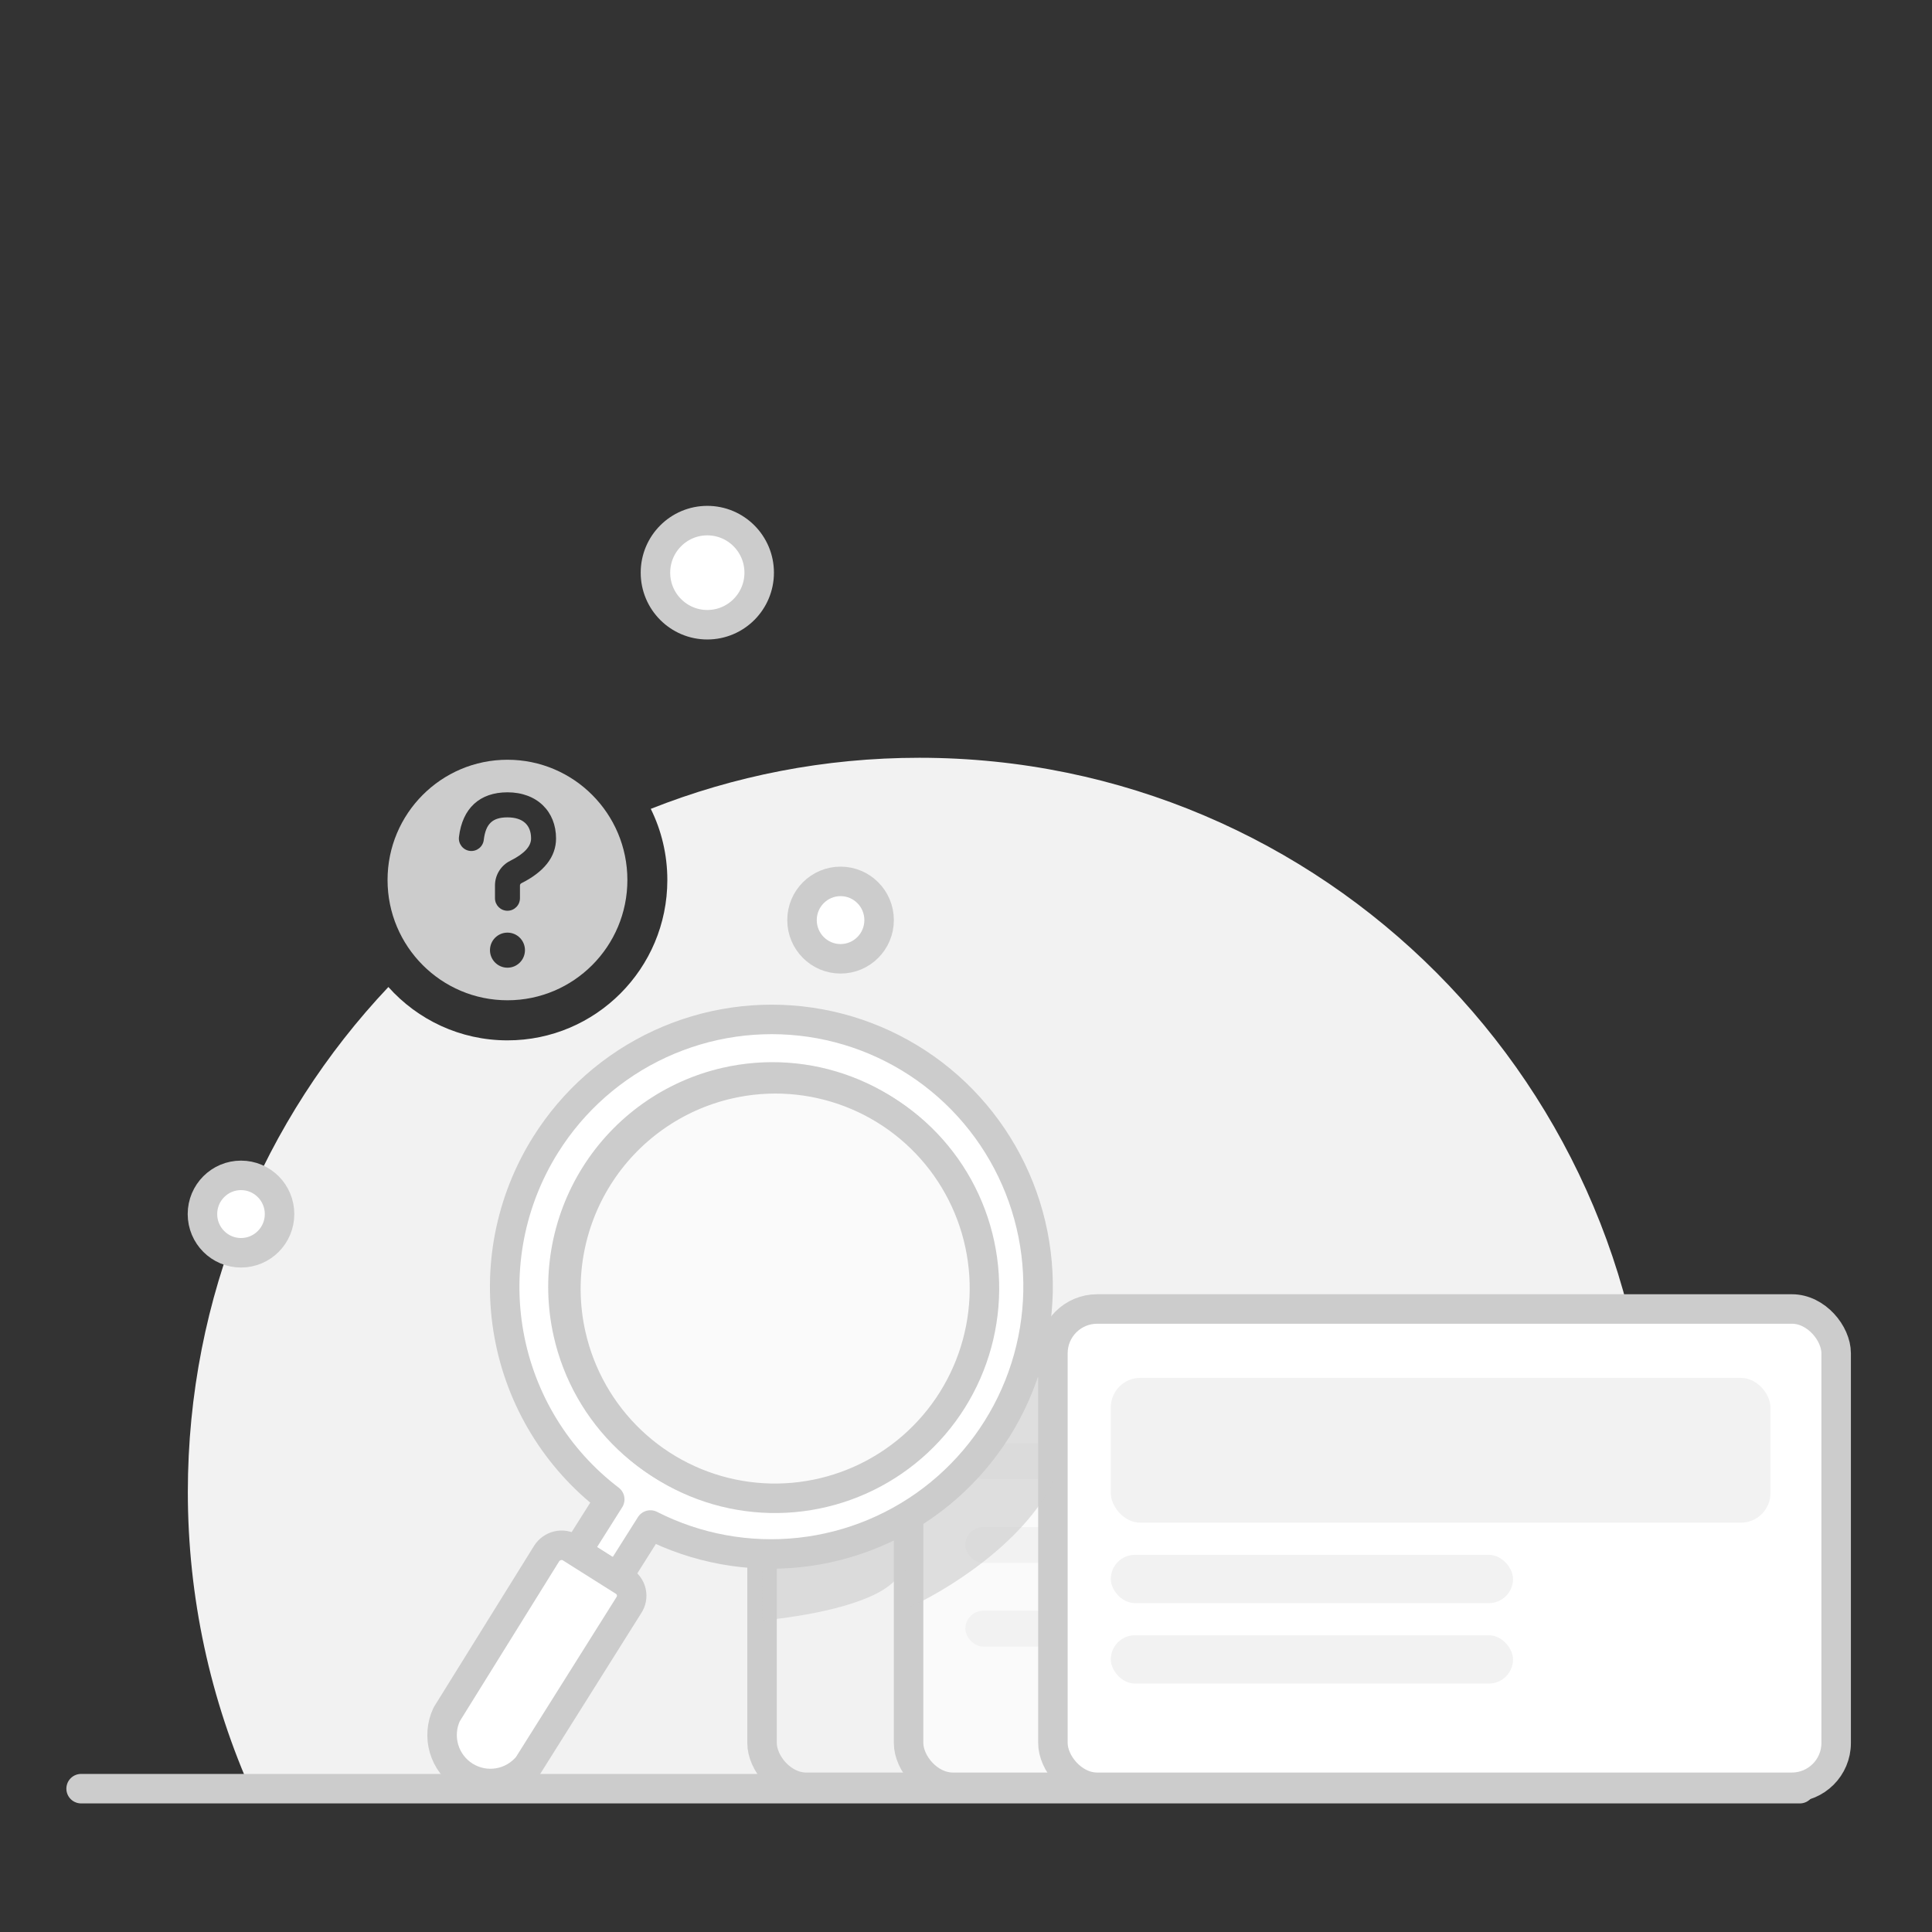 <svg width="131" height="131" viewBox="0 0 131 131" fill="none" xmlns="http://www.w3.org/2000/svg">
<rect x="0" y="0" width="131" height="131" fill="#333333" stroke="none"/>
<path fill-rule="evenodd" clip-rule="evenodd" d="M34.409 70.542C40.396 70.542 45.249 65.674 45.249 59.669C45.249 57.937 44.845 56.299 44.126 54.845C49.765 52.609 55.91 51.381 62.34 51.381C89.733 51.381 111.943 73.674 111.943 101.17C111.955 108.253 110.443 115.248 107.528 121.696H17.151C14.237 115.248 12.736 108.253 12.736 101.17C12.736 87.904 17.906 75.849 26.334 66.925C28.319 69.145 31.201 70.542 34.409 70.542Z" fill="#F2F2F2"/>
<path d="M5.5 121.281L122.039 121.281" stroke="#CCCCCC" stroke-width="2" stroke-linecap="round"/>
<path fill-rule="evenodd" clip-rule="evenodd" d="M34.409 67.824C38.899 67.824 42.54 64.173 42.54 59.669C42.54 55.166 38.899 51.515 34.409 51.515C29.919 51.515 26.278 55.166 26.278 59.669C26.278 64.173 29.919 67.824 34.409 67.824ZM35.256 60.904C35.256 61.374 34.877 61.754 34.409 61.754C33.941 61.754 33.562 61.374 33.562 60.904L33.562 60.041C33.562 59.333 33.961 58.685 34.593 58.369C35.592 57.87 36.01 57.365 36.01 56.852C36.01 55.96 35.477 55.422 34.409 55.422C33.396 55.422 32.934 55.852 32.802 56.953C32.747 57.419 32.325 57.751 31.861 57.696C31.396 57.64 31.065 57.217 31.12 56.751C31.352 54.812 32.521 53.723 34.409 53.723C36.415 53.723 37.703 55.024 37.703 56.852C37.703 58.118 36.865 59.131 35.35 59.889C35.292 59.918 35.256 59.977 35.256 60.041L35.256 60.904ZM33.223 64.426C33.223 65.083 33.754 65.615 34.409 65.615C35.064 65.615 35.595 65.083 35.595 64.426C35.595 63.769 35.064 63.237 34.409 63.237C33.754 63.237 33.223 63.769 33.223 64.426Z" fill="#CCCCCC"/>
<mask id="mask0" mask-type="alpha" maskUnits="userSpaceOnUse" x="26" y="51" width="17" height="17">
<path fill-rule="evenodd" clip-rule="evenodd" d="M34.409 67.824C38.899 67.824 42.54 64.173 42.54 59.669C42.54 55.166 38.899 51.515 34.409 51.515C29.919 51.515 26.278 55.166 26.278 59.669C26.278 64.173 29.919 67.824 34.409 67.824ZM35.256 60.904C35.256 61.374 34.877 61.754 34.409 61.754C33.941 61.754 33.562 61.374 33.562 60.904L33.562 60.041C33.562 59.333 33.961 58.685 34.593 58.369C35.592 57.87 36.01 57.365 36.01 56.852C36.01 55.96 35.477 55.422 34.409 55.422C33.396 55.422 32.934 55.852 32.802 56.953C32.747 57.419 32.325 57.751 31.861 57.696C31.396 57.64 31.065 57.217 31.12 56.751C31.352 54.812 32.521 53.723 34.409 53.723C36.415 53.723 37.703 55.024 37.703 56.852C37.703 58.118 36.865 59.131 35.35 59.889C35.292 59.918 35.256 59.977 35.256 60.041L35.256 60.904ZM33.223 64.426C33.223 65.083 33.754 65.615 34.409 65.615C35.064 65.615 35.595 65.083 35.595 64.426C35.595 63.769 35.064 63.237 34.409 63.237C33.754 63.237 33.223 63.769 33.223 64.426Z" fill="white"/>
</mask>
<g mask="url(#mask0)">
</g>
<path d="M59.608 62.387C59.608 63.84 58.435 65.012 56.995 65.012C55.554 65.012 54.381 63.84 54.381 62.387C54.381 60.935 55.554 59.763 56.995 59.763C58.435 59.763 59.608 60.935 59.608 62.387Z" fill="white" stroke="#CCCCCC" stroke-width="2"/>
<path d="M18.955 82.32C18.955 83.773 17.782 84.945 16.341 84.945C14.9 84.945 13.727 83.773 13.727 82.32C13.727 80.868 14.9 79.696 16.341 79.696C17.782 79.696 18.955 80.868 18.955 82.32Z" fill="white" stroke="#CCCCCC" stroke-width="2"/>
<path d="M51.477 38.83C51.477 40.783 49.9 42.36 47.96 42.36C46.021 42.36 44.443 40.783 44.443 38.83C44.443 36.878 46.021 35.3 47.96 35.3C49.9 35.3 51.477 36.878 51.477 38.83Z" fill="white" stroke="#CCCCCC" stroke-width="2"/>
<rect x="51.671" y="95.1" width="42.956" height="26.088" rx="3" fill="#F2F2F2" stroke="#CCCCCC" stroke-width="2"/>
<rect x="55.093" y="100.013" width="22.11" height="2.217" rx="1.109" fill="#F2F2F2"/>
<rect x="55.093" y="105.187" width="22.11" height="2.217" rx="1.109" fill="#F2F2F2"/>
<rect x="55.093" y="110.361" width="22.11" height="2.217" rx="1.109" fill="#F2F2F2"/>
<path d="M82.372 109.26C82.101 109.06 82.043 108.677 82.242 108.405L88.03 100.506C88.229 100.234 88.611 100.175 88.882 100.375C89.154 100.575 89.212 100.958 89.013 101.23L83.225 109.129C83.025 109.401 82.644 109.46 82.372 109.26Z" fill="#F2F2F2"/>
<path fill-rule="evenodd" clip-rule="evenodd" d="M88.136 108.213C88.477 108.213 88.907 107.885 88.907 107.285C88.907 106.684 88.477 106.357 88.136 106.357C87.794 106.357 87.365 106.684 87.365 107.285C87.365 107.885 87.794 108.213 88.136 108.213ZM88.136 109.45C89.243 109.45 90.141 108.48 90.141 107.285C90.141 106.089 89.243 105.119 88.136 105.119C87.028 105.119 86.131 106.089 86.131 107.285C86.131 108.48 87.028 109.45 88.136 109.45Z" fill="#F2F2F2"/>
<path fill-rule="evenodd" clip-rule="evenodd" d="M82.893 103.572C83.234 103.572 83.664 103.245 83.664 102.644C83.664 102.044 83.234 101.716 82.893 101.716C82.551 101.716 82.121 102.044 82.121 102.644C82.121 103.245 82.551 103.572 82.893 103.572ZM82.893 104.81C84 104.81 84.897 103.84 84.897 102.644C84.897 101.448 84 100.479 82.893 100.479C81.785 100.479 80.888 101.448 80.888 102.644C80.888 103.84 81.785 104.81 82.893 104.81Z" fill="#F2F2F2"/>
<rect x="61.607" y="92.381" width="47.307" height="28.806" rx="3" fill="#FAFAFA" stroke="#CCCCCC" stroke-width="2"/>
<rect x="65.457" y="97.867" width="24.249" height="2.432" rx="1.216" fill="#F2F2F2"/>
<rect x="65.457" y="103.542" width="24.249" height="2.432" rx="1.216" fill="#F2F2F2"/>
<rect x="65.457" y="109.216" width="24.249" height="2.432" rx="1.216" fill="#F2F2F2"/>
<path d="M95.377 108.008C95.079 107.789 95.015 107.369 95.234 107.07L101.582 98.407C101.8 98.109 102.219 98.044 102.517 98.264C102.815 98.483 102.878 98.903 102.66 99.202L96.312 107.865C96.093 108.163 95.675 108.227 95.377 108.008Z" fill="#F2F2F2"/>
<path fill-rule="evenodd" clip-rule="evenodd" d="M101.698 106.86C102.072 106.86 102.544 106.501 102.544 105.842C102.544 105.184 102.072 104.824 101.698 104.824C101.324 104.824 100.852 105.184 100.852 105.842C100.852 106.501 101.324 106.86 101.698 106.86ZM101.698 108.217C102.912 108.217 103.897 107.154 103.897 105.842C103.897 104.531 102.912 103.467 101.698 103.467C100.483 103.467 99.499 104.531 99.499 105.842C99.499 107.154 100.483 108.217 101.698 108.217Z" fill="#F2F2F2"/>
<path fill-rule="evenodd" clip-rule="evenodd" d="M95.947 101.771C96.321 101.771 96.793 101.412 96.793 100.753C96.793 100.094 96.321 99.735 95.947 99.735C95.573 99.735 95.101 100.094 95.101 100.753C95.101 101.412 95.573 101.771 95.947 101.771ZM95.947 103.128C97.161 103.128 98.146 102.065 98.146 100.753C98.146 99.441 97.161 98.378 95.947 98.378C94.733 98.378 93.748 99.441 93.748 100.753C93.748 102.065 94.733 103.128 95.947 103.128Z" fill="#F2F2F2"/>
<rect x="71.393" y="88.757" width="53.108" height="32.43" rx="3" fill="white" stroke="#CCCCCC" stroke-width="2"/>
<rect x="75.318" y="93.427" width="44.727" height="9.818" rx="2" fill="#F2F2F2"/>
<rect x="75.318" y="105.427" width="27.273" height="3.273" rx="1.636" fill="#F2F2F2"/>
<rect x="75.318" y="110.881" width="27.273" height="3.273" rx="1.636" fill="#F2F2F2"/>
<path opacity="0.6" d="M61.511 106.331L60.607 107.237C59.013 108.836 54.49 109.612 51.689 109.876L51.573 92.287H71.448V100.442C69.28 104.791 63.92 107.992 61.511 109.049V106.331Z" fill="#CCCCCC"/>
<path d="M37.007 77.599C38.876 74.624 41.568 72.257 44.753 70.786C47.939 69.315 51.482 68.804 54.95 69.314C58.419 69.824 61.663 71.334 64.289 73.659C66.914 75.985 68.808 79.026 69.739 82.413C70.67 85.8 70.598 89.386 69.532 92.734C68.466 96.083 66.452 99.05 63.735 101.275C61.019 103.499 57.716 104.884 54.23 105.263C50.744 105.641 47.224 104.995 44.1 103.404L41.856 106.958L39.1 105.221L41.344 101.666C37.749 98.927 35.31 94.938 34.508 90.483C33.705 86.028 34.596 81.432 37.007 77.599Z" fill="white" stroke="#CCCCCC" stroke-width="2" stroke-linecap="round" stroke-linejoin="round"/>
<path d="M37.067 105.335C37.238 105.07 37.505 104.882 37.81 104.81C37.962 104.773 38.12 104.767 38.274 104.793C38.428 104.818 38.575 104.875 38.707 104.96L42.262 107.202C42.398 107.281 42.516 107.388 42.61 107.516C42.703 107.643 42.769 107.788 42.804 107.942C42.839 108.096 42.841 108.256 42.812 108.411C42.783 108.566 42.722 108.714 42.634 108.845L35.799 119.722C35.292 120.343 34.576 120.758 33.785 120.888C32.995 121.018 32.185 120.854 31.508 120.427C30.83 120 30.332 119.339 30.107 118.569C29.882 117.799 29.946 116.973 30.287 116.246L37.067 105.335Z" fill="white" stroke="#CCCCCC" stroke-width="2" stroke-linecap="round" stroke-linejoin="round"/>
<path d="M49.211 73.379C51.949 72.751 54.809 72.951 57.431 73.954C60.054 74.956 62.319 76.716 63.941 79.01C65.564 81.305 66.47 84.031 66.546 86.844C66.621 89.656 65.862 92.429 64.365 94.811C62.868 97.193 60.7 99.077 58.136 100.225C55.572 101.374 52.726 101.734 49.959 101.261C47.192 100.788 44.628 99.502 42.592 97.568C40.556 95.633 39.138 93.136 38.52 90.392C37.691 86.718 38.352 82.863 40.356 79.673C42.361 76.483 45.545 74.219 49.211 73.379Z" stroke="#CCCCCC" stroke-width="2" stroke-linecap="round" stroke-linejoin="round"/>
<path d="M49.411 73.508C52.149 72.88 55.01 73.08 57.632 74.083C60.254 75.085 62.519 76.845 64.142 79.139C65.764 81.434 66.67 84.16 66.746 86.972C66.821 89.785 66.062 92.558 64.566 94.94C63.069 97.322 60.901 99.206 58.336 100.354C55.772 101.502 52.926 101.863 50.159 101.39C47.392 100.917 44.828 99.631 42.792 97.697C40.756 95.762 39.339 93.265 38.72 90.521C37.891 86.847 38.552 82.992 40.556 79.802C42.561 76.612 45.746 74.348 49.411 73.508Z" fill="#FAFAFA" stroke="#CCCCCC" stroke-width="2" stroke-linecap="round" stroke-linejoin="round"/>
</svg>
